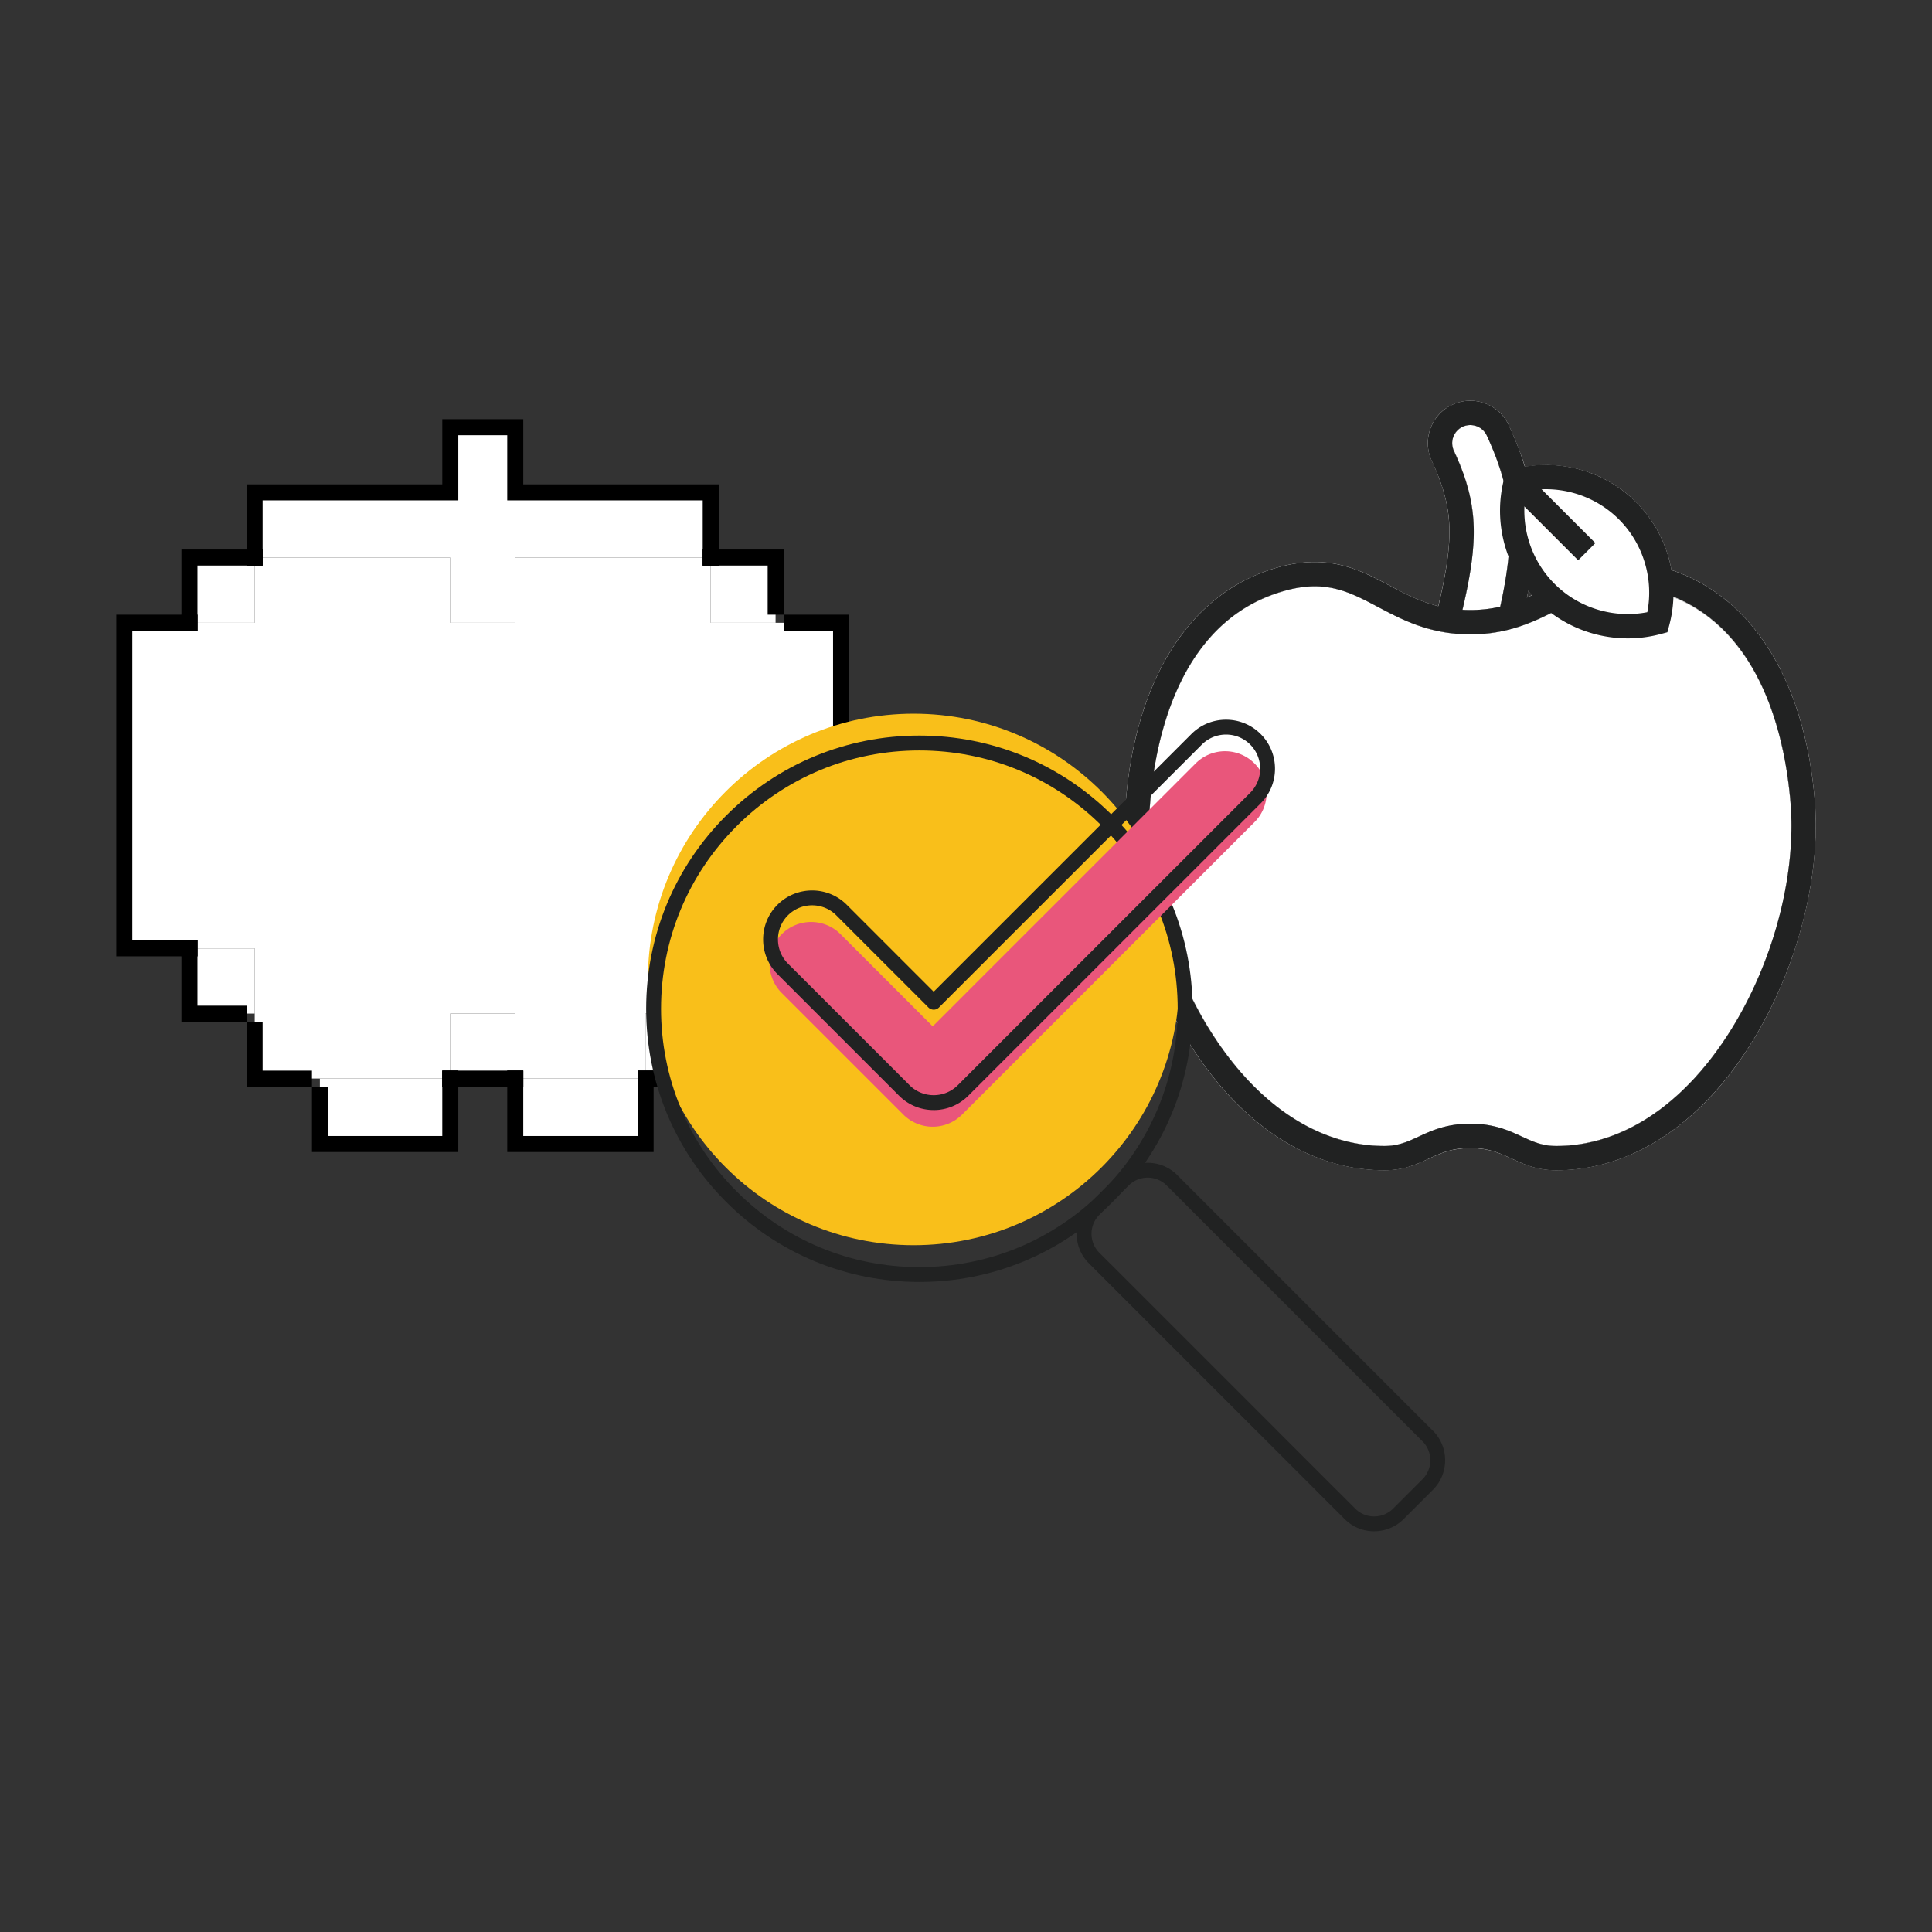 <svg xmlns="http://www.w3.org/2000/svg" viewBox="0 0 800 800" style="enable-background:new 0 0 800 800" xml:space="preserve"><rect x="0" y="0" width="800" height="800" fill="#333333" stroke="none"/><path style="fill:#fff" d="M327.347 61.248c-18.934 20.546-41.293 31.322-64.759 31.322-7.956 0-13.193-2.417-18.329-4.733-4.935-2.316-9.568-4.431-17.222-4.431-7.654 0-12.287 2.115-17.222 4.431-5.136 2.316-10.373 4.733-18.33 4.733-23.466 0-45.825-10.776-64.759-31.322-28.401-30.919-45.724-81.074-42.3-122.065 4.13-48.947 25.481-83.491 58.515-94.872 23.667-8.158 37.364-.907 50.659 6.143 6.143 3.324 12.488 6.647 20.143 8.561 3.122.805 6.446 1.309 10.071 1.51 1.007.101 2.115.101 3.223.101 4.532 0 8.661-.503 12.388-1.41 4.029-.906 7.654-2.215 11.079-3.827.705-.302 1.41-.604 2.115-1.007 1.914-.806 3.827-1.813 5.741-2.82l4.734 8.964c-.806.403-1.713.907-2.518 1.309-9.266 4.633-19.538 8.863-33.538 8.863-16.819 0-28.2-6.043-38.17-11.381-12.892-6.748-23.165-12.187-42.602-5.438-39.882 13.697-49.551 59.824-51.767 86.211-3.224 38.271 13.091 85.304 39.679 114.31 16.92 18.431 36.761 28.099 57.306 28.099 5.741 0 9.669-1.712 14.1-3.827 5.438-2.518 11.582-5.338 21.452-5.338 9.87 0 16.013 2.82 21.452 5.338 4.532 2.115 8.359 3.827 14.1 3.827 20.546 0 40.386-9.668 57.306-28.099 26.689-29.006 43.005-76.039 39.681-114.411-2.115-25.581-11.381-69.794-48.443-84.701-1.108-.604-2.215-1.007-3.323-1.41s-2.216-.806-3.223-1.108l2.719-9.668c.907.302 2.014.604 3.022 1.007.302 0 .503.101.805.202 33.034 11.381 54.386 45.925 58.515 94.872 3.424 40.991-13.899 91.146-42.3 122.065z" transform="translate(381.788 391.994)"/><path style="fill:#fff" d="M383.732-136.227c0 .302-.101.604-.101.906-.503 6.144-1.612 12.892-3.425 20.949-.201.907-.403 1.813-.604 2.82l9.77 2.215c.705-3.122 1.309-6.043 1.914-8.863.201-.906.302-1.914.503-2.82.906-5.136 1.611-9.87 2.014-14.302l-10.071-.905zm6.748-36.055c-1.712-5.438-3.928-11.078-6.748-17.222-1.914-4.23-5.439-7.453-9.87-9.064s-9.165-1.41-13.495.604c-4.23 1.914-7.453 5.438-9.064 9.87-1.611 4.431-1.41 9.165.604 13.395 5.237 11.381 7.353 20.143 7.252 30.113-.101 7.755-1.511 16.92-4.633 30.013-.302 1.41-.604 2.82-1.007 4.331l9.769 2.417c.403-1.813.907-3.525 1.309-5.237 3.122-13.495 4.532-23.063 4.633-31.423.201-11.482-2.317-21.754-8.158-34.444-.907-1.813-1.008-3.827-.302-5.741.705-1.813 2.115-3.324 3.928-4.23 3.726-1.713 8.158-.101 9.971 3.626 3.122 6.848 5.338 12.992 6.949 18.934.101.403.202.705.302 1.108l9.769-2.417a278.469 278.469 0 0 1-1.209-4.633z" transform="translate(241.005 365.582)"/><path style="fill:#fff" d="M312.58-127.64c-1.008-.403-2.115-.705-3.022-1.007l-2.719 9.668c1.007.302 2.115.705 3.223 1.108 1.108.403 2.215.805 3.323 1.41.202-3.827-.1-7.554-.805-11.179zm-57.709 10.273c.604.906 1.41 1.712 2.216 2.518 1.813 1.813 3.726 3.424 5.741 4.935.805-.403 1.712-.907 2.518-1.309l-4.734-8.964c-1.914 1.007-3.828 2.014-5.741 2.82zm-3.122-36.559c0-2.115.302-4.331.705-6.446 2.115-.403 4.23-.705 6.446-.705l-5.136-5.136-7.151 7.151 5.136 5.136zm-6.546 19.538c0 .302-.101.604-.101.906 1.914 5.137 4.632 9.971 8.158 14.302.906-5.136 1.611-9.87 2.014-14.302l-10.071-.906zm6.747-36.055c-1.712.202-3.324.604-5.036 1.008l-2.82.704-.704 2.82c-.101.503-.202.907-.302 1.41.101.403.202.705.302 1.108l9.769-2.417c-.403-1.511-.806-3.022-1.209-4.633z" transform="translate(379.535 363.744)"/><path style="fill:#fff" d="M361.829-31.761c-2.115-25.581-11.381-69.794-48.443-84.701-1.108-.604-2.215-1.007-3.323-1.41s-2.216-.806-3.223-1.108l2.719-9.668c.907.302 2.014.604 3.022 1.007-1.813-10.474-6.849-20.344-14.604-28.099-12.086-12.187-29.308-17.524-46.026-14.704.403 1.612.806 3.122 1.209 4.633l-9.769 2.417c-.101-.403-.202-.705-.302-1.108-1.611-5.942-3.827-12.086-6.949-18.934-1.813-3.726-6.244-5.338-9.971-3.626-1.813.906-3.223 2.417-3.928 4.23-.705 1.914-.604 3.928.302 5.741 5.841 12.69 8.359 22.962 8.158 34.444-.101 8.359-1.511 17.927-4.633 31.423 1.007.101 2.115.101 3.223.101 4.532 0 8.661-.503 12.388-1.41 1.813-8.057 2.921-14.805 3.425-20.949 0-.302.101-.604.101-.906l10.071.906c-.403 4.431-1.108 9.165-2.014 14.302.403.604 1.007 1.209 1.611 1.813 1.914-.806 3.827-1.813 5.741-2.82l4.734 8.964c-.806.403-1.713.907-2.518 1.309-9.266 4.633-19.538 8.863-33.538 8.863-16.819 0-28.2-6.043-38.17-11.381-12.892-6.748-23.165-12.187-42.602-5.438-39.885 13.696-49.554 59.823-51.77 86.21-3.222 38.271 13.093 85.304 39.681 114.31 16.92 18.431 36.761 28.099 57.306 28.099 5.741 0 9.669-1.712 14.1-3.827 5.438-2.518 11.582-5.338 21.452-5.338 9.87 0 16.013 2.82 21.452 5.338 4.532 2.115 8.359 3.827 14.1 3.827 20.546 0 40.386-9.668 57.306-28.099 26.69-29.006 43.005-76.039 39.682-114.411zM246.612-159.063l7.151-7.151 5.136 5.136c-2.216 0-4.331.302-6.446.705-.403 2.115-.705 4.331-.705 6.446l-5.136-5.136z" transform="translate(379.535 363.744)"/><path style="fill:#fff" d="M349.068-251.246c-2.216 0-4.331.302-6.446.705-.403 2.115-.705 4.331-.705 6.446l-5.137-5.136 7.151-7.151 5.137 5.136z" transform="translate(289.366 453.912)"/><path style="fill:#fff" d="M294.256 392.715h26.895v26.983h-26.895zM294.256 230.905h26.895v26.983h-26.895zM267.273 419.698h26.983v26.895h-26.983zM213.307 446.592h53.966v27.071h-53.966z"/><path style="fill:#fff" d="M186.412 419.698h26.895v26.895h-26.895z"/><path style="fill:#fff" d="M132.447 446.592h53.966v27.071h-53.966zM294.256 203.834v27.071h-80.949v26.983h-26.895v-26.983h-80.948v-27.071h80.948V176.85h26.895v26.984z"/><path style="fill:#fff" d="M348.311 257.888v134.827h-54.055v26.983h-26.983v26.894h-53.966v-26.894h-26.895v26.894h-80.948v-53.877H51.497V257.888h53.967v-26.983h80.948v26.983h26.895v-26.983h80.949v26.983z"/><path style="fill:#fff" d="M78.481 392.715h26.983v26.983H78.481zM78.481 230.905h26.983v26.983H78.481z"/><path style="fill:#212222" d="M262.59 92.61c-7.952 0-13.233-2.444-18.343-4.809-4.932-2.282-9.594-4.436-17.207-4.436-7.613 0-12.274 2.154-17.207 4.436-5.109 2.365-10.391 4.809-18.338 4.809-23.487 0-45.877-10.863-64.761-31.409C98.365 30.323 80.976-19.852 84.448-60.811c4.146-48.916 25.483-83.487 58.54-94.862 23.585-8.144 37.305-.88 50.578 6.132 9.432 4.987 19.184 10.14 33.475 10.14 13.051 0 22.282-4.269 31.365-9.024l4.672 8.921c-9.83 5.149-20.713 10.175-36.037 10.175-16.789 0-28.154-6.004-38.181-11.306-12.919-6.836-23.113-12.211-42.597-5.518-39.858 13.715-49.55 59.887-51.783 86.192-3.251 38.363 13.061 85.385 39.671 114.345 16.927 18.417 36.755 28.154 57.345 28.154 5.729 0 9.614-1.795 14.109-3.875 5.439-2.518 11.606-5.37 21.436-5.37s15.992 2.852 21.431 5.37c4.5 2.08 8.385 3.875 14.119 3.875 20.59 0 40.413-9.732 57.335-28.149 26.609-28.96 42.926-75.983 39.681-114.355-2.233-26.3-11.925-72.472-51.783-86.187a67.5 67.5 0 0 0-3.275-1.038l2.783-9.678a70.24 70.24 0 0 1 3.782 1.2c33.042 11.37 54.379 45.941 58.525 94.852 3.472 40.969-13.922 91.144-42.297 122.022-18.88 20.547-41.27 31.405-64.752 31.405z" transform="translate(381.788 391.994)"/><path style="fill:#212222" d="m363.308-107.83-9.776-2.439c3.86-15.486 5.547-25.754 5.645-34.33.118-9.973-1.997-18.682-7.288-30.057a17.483 17.483 0 0 1-.58-13.44 17.436 17.436 0 0 1 9.098-9.909c4.254-1.982 9.024-2.174 13.44-.58 4.411 1.613 7.932 4.839 9.909 9.098 3.644 7.819 6.226 14.969 7.903 21.859l-9.786 2.38c-1.52-6.236-3.89-12.776-7.244-19.99-1.751-3.757-6.231-5.375-9.973-3.639a7.436 7.436 0 0 0-3.88 4.234 7.453 7.453 0 0 0 .246 5.739c5.901 12.683 8.36 22.98 8.227 34.424-.108 9.397-1.884 20.358-5.941 36.65zm26.108-1.495-9.826-2.233c2.208-9.703 3.531-17.541 4.16-24.662l10.032.885c-.673 7.589-2.059 15.856-4.366 26.01z" transform="translate(241.005 365.582)"/><path style="fill:#212222" d="M294.492-99.406c-13.858 0-27.426-5.449-37.443-15.466-13.292-13.292-18.535-32.845-13.676-51.026l.752-2.813 2.813-.752c18.181-4.849 37.743.379 51.031 13.676 13.292 13.297 18.535 32.85 13.676 51.031l-.747 2.813-2.818.752a52.511 52.511 0 0 1-13.588 1.785zM252.436-160.4c-2.685 13.868 1.677 28.35 11.734 38.407 10.057 10.062 24.549 14.419 38.412 11.738 2.685-13.868-1.682-28.355-11.734-38.412-10.057-10.056-24.539-14.423-38.412-11.733z" transform="translate(379.535 363.744)"/><path transform="rotate(-45.001 1046.646 -361.469)" style="fill:#212222" d="M348.998-258.432h10.07v38.584h-10.07z"/><path d="M317.878 395.988v20.436h-26.895v6.635h33.53v-27.071h-6.635zM290.983 227.543v6.635h26.895v20.348h6.635v-26.983h-33.53z"/><path d="M290.983 416.424v26.894H264v6.635h33.618v-33.53h-6.635z"/><path d="M264 443.319v27.072h-47.331v-27.072h-6.635v33.707h60.601v-33.707H264z"/><path d="M183.139 443.319v6.635h33.53v-6.635h-33.53z"/><path d="M183.139 443.319v27.072h-47.331v-20.437h-6.635v27.072h60.601v-33.707h-6.635zM216.669 200.56v-26.983h-33.53v26.983h-81.037v33.618h6.635v-26.983h81.037v-26.983h20.26v26.983h80.949v26.983h6.635V200.56h-80.949z"/><path d="M102.102 227.543v6.635h6.635v-6.635h-6.635zm188.881 188.881v6.635h6.635v-6.635h-6.635zm-182.246 26.895V423.06h-6.635v26.894h27.071v-6.635h-20.436zm-33.618-47.331h6.635v-6.635h-6.635v6.635zm108.02 47.331v6.635h6.635v-6.635h-6.635zm80.861 0v6.635h6.635v-6.635H264zm-53.966 0v6.635h6.635v-6.635h-6.635zm114.479-188.793v6.635h20.436v128.191h-20.436v6.635h27.071V254.526h-27.071zm-33.53-26.983v6.635h6.635v-6.635h-6.635zM75.119 254.526v6.635h6.635v-6.635h-6.635z"/><path d="M81.754 416.424v-27.071h-6.635v33.707h26.983v-6.635H81.754zM75.119 227.543v33.618h6.635v-26.983h26.983v-6.635H75.119z"/><path d="M81.754 261.161v-6.635H48.135v141.462h33.619v-6.635H54.771V261.161h26.983z"/><path style="fill:#212222" d="M569.009 634.069c-4.429 0-8.85-1.687-12.223-5.051L450.883 523.115c-3.262-3.262-5.06-7.606-5.06-12.223s1.797-8.952 5.06-12.223l12.129-12.129c6.738-6.738 17.7-6.738 24.438 0l105.903 105.903c6.738 6.738 6.738 17.7 0 24.438l-12.13 12.129c-3.373 3.373-7.794 5.051-12.223 5.051l.009.008zm-93.773-146.431a11.088 11.088 0 0 0-7.871 3.254l-12.129 12.129a11.057 11.057 0 0 0-3.262 7.871c0 2.973 1.158 5.767 3.262 7.87l105.903 105.903c4.336 4.336 11.397 4.336 15.741 0l12.129-12.129c4.336-4.336 4.336-11.397 0-15.741L483.106 490.891a11.083 11.083 0 0 0-7.87-3.253z"/><circle style="fill:#f9bf1a" cx="378.319" cy="405.568" r="110.043"/><path style="fill:#212222" d="M380.687 530.832c-30.213 0-58.62-11.763-79.992-33.135-21.363-21.363-33.135-49.77-33.135-79.991s11.763-58.62 33.135-79.991c21.363-21.363 49.77-33.135 79.992-33.135 30.221 0 58.62 11.772 79.983 33.135 21.363 21.363 33.135 49.77 33.135 79.991s-11.763 58.62-33.135 79.991c-21.363 21.363-49.77 33.135-79.983 33.135zm0-220.085c-28.569 0-55.434 11.124-75.639 31.329-20.204 20.204-31.329 47.061-31.329 75.639 0 28.577 11.124 55.434 31.329 75.639 20.204 20.204 47.061 31.329 75.639 31.329 28.577 0 55.434-11.124 75.639-31.329 20.204-20.204 31.329-47.061 31.329-75.639 0-28.578-11.124-55.434-31.329-75.639-20.204-20.205-47.061-31.329-75.639-31.329z"/><path style="fill:#e9567b" d="M386.215 466.547a17.21 17.21 0 0 1-12.172-5.043l-50.341-50.341c-6.721-6.721-6.721-17.624 0-24.344 6.721-6.721 17.615-6.721 24.344 0l38.169 38.169 108.884-108.884c6.721-6.721 17.624-6.721 24.344 0 6.721 6.721 6.721 17.624 0 24.344L398.387 461.505a17.213 17.213 0 0 1-12.172 5.042z"/><path style="fill:#212222" d="M386.616 459.639a20.155 20.155 0 0 1-14.344-5.945l-50.341-50.341c-7.913-7.913-7.913-20.784 0-28.697s20.784-7.913 28.697 0l35.988 35.997L493.32 303.949c7.913-7.913 20.784-7.913 28.697 0s7.913 20.784 0 28.697L400.96 453.702a20.155 20.155 0 0 1-14.344 5.945v-.008zm-50.341-84.761c-3.62 0-7.24 1.38-10 4.131-5.511 5.511-5.511 14.48 0 19.991l50.341 50.341a14.068 14.068 0 0 0 10 4.14c3.782 0 7.325-1.474 10-4.14l121.056-121.056c5.511-5.511 5.511-14.48 0-19.991s-14.48-5.511-19.991 0L388.796 417.178a3.064 3.064 0 0 1-4.344 0l-38.169-38.169a14.126 14.126 0 0 0-10-4.131h-.008z"/></svg>
